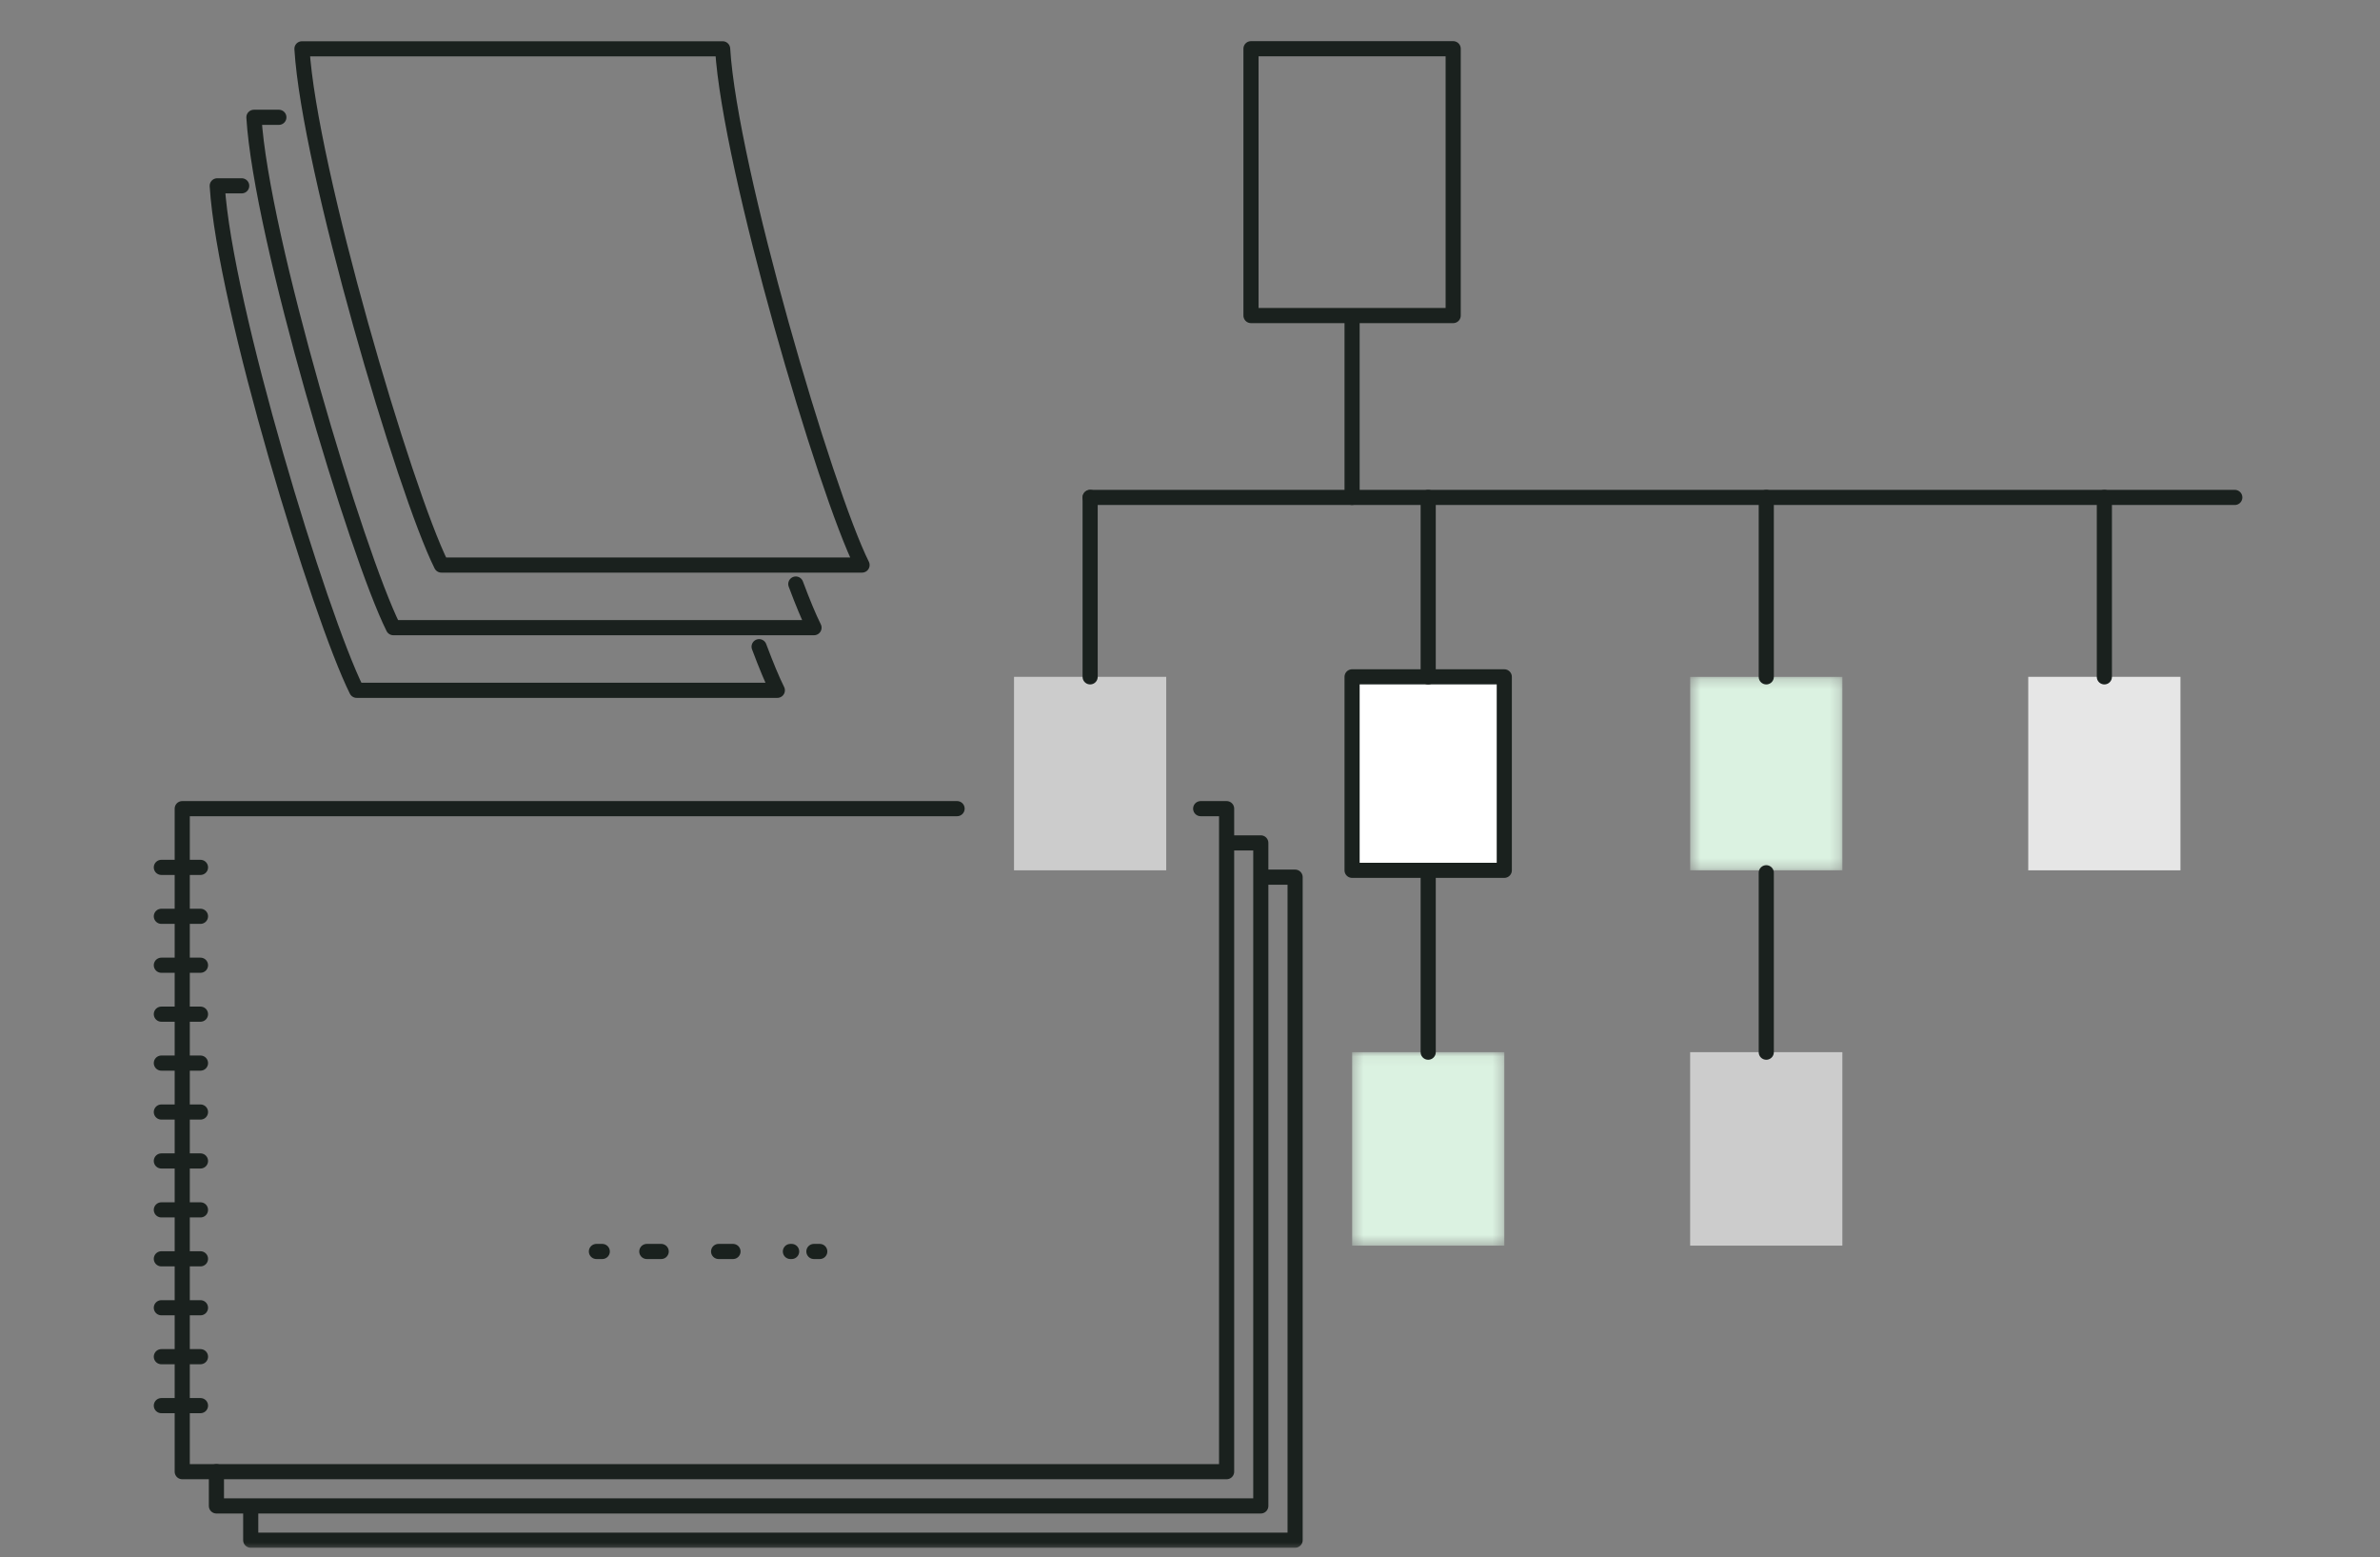 <svg width="240" height="157" viewBox="0 0 240 157" fill="none" xmlns="http://www.w3.org/2000/svg">
<rect x="0" y="0" width="240" height="157" fill="#808080" stroke="none"/>
<mask id="mask0_137_2759" style="mask-type:alpha" maskUnits="userSpaceOnUse" x="0" y="0" width="240" height="157">
<rect y="0.203" width="240" height="156.203" rx="10" fill="#D9D9D9"/>
</mask>
<g mask="url(#mask0_137_2759)">
<path d="M44.508 56.962C40.809 49.563 31.19 17.006 30.449 4.921H72.871C73.612 17.006 83.231 49.563 86.93 56.962H44.508Z" stroke="#1A211E" stroke-width="1.526" stroke-linecap="round" stroke-linejoin="round"/>
<path d="M80.249 58.876C80.948 60.744 81.573 62.25 82.086 63.275H39.664C35.965 55.876 26.346 23.911 25.605 11.825H28.121" stroke="#1A211E" stroke-width="1.526" stroke-linecap="round" stroke-linejoin="round"/>
<path d="M76.549 65.191C77.249 67.058 77.874 68.565 78.387 69.59H35.965C32.266 62.191 22.647 30.817 21.906 18.732H24.372" stroke="#1A211E" stroke-width="1.526" stroke-linecap="round" stroke-linejoin="round"/>
<path d="M121.077 81.519H123.692V148.358H18.377V81.519H96.513" stroke="#1A211E" stroke-width="1.526" stroke-linecap="round" stroke-linejoin="round"/>
<path d="M124.181 84.972H127.14V151.812H21.824V148.358" stroke="#1A211E" stroke-width="1.526" stroke-linecap="round" stroke-linejoin="round"/>
<path d="M127.885 88.425H130.599V155.263H25.283V152.552" stroke="#1A211E" stroke-width="1.526" stroke-linecap="round" stroke-linejoin="round"/>
<path d="M16.271 87.439H20.217" stroke="#1A211E" stroke-width="1.526" stroke-linecap="round" stroke-linejoin="round"/>
<path d="M16.271 92.372H20.217" stroke="#1A211E" stroke-width="1.526" stroke-linecap="round" stroke-linejoin="round"/>
<path d="M16.271 97.304H20.217" stroke="#1A211E" stroke-width="1.526" stroke-linecap="round" stroke-linejoin="round"/>
<path d="M16.271 102.237H20.217" stroke="#1A211E" stroke-width="1.526" stroke-linecap="round" stroke-linejoin="round"/>
<path d="M16.271 107.17H20.217" stroke="#1A211E" stroke-width="1.526" stroke-linecap="round" stroke-linejoin="round"/>
<path d="M16.271 112.103H20.217" stroke="#1A211E" stroke-width="1.526" stroke-linecap="round" stroke-linejoin="round"/>
<path d="M16.271 117.035H20.217" stroke="#1A211E" stroke-width="1.526" stroke-linecap="round" stroke-linejoin="round"/>
<path d="M16.271 121.966H20.217" stroke="#1A211E" stroke-width="1.526" stroke-linecap="round" stroke-linejoin="round"/>
<path d="M16.271 126.9H20.217" stroke="#1A211E" stroke-width="1.526" stroke-linecap="round" stroke-linejoin="round"/>
<path d="M16.271 131.833H20.217" stroke="#1A211E" stroke-width="1.526" stroke-linecap="round" stroke-linejoin="round"/>
<path d="M16.271 136.766H20.217" stroke="#1A211E" stroke-width="1.526" stroke-linecap="round" stroke-linejoin="round"/>
<path d="M16.271 141.7H20.217" stroke="#1A211E" stroke-width="1.526" stroke-linecap="round" stroke-linejoin="round"/>
<path d="M60.143 126.16H60.733" stroke="#1A211E" stroke-width="1.526" stroke-linecap="round" stroke-linejoin="round"/>
<path d="M65.225 126.16H79.828" stroke="#1A211E" stroke-width="1.526" stroke-linecap="round" stroke-linejoin="round" stroke-dasharray="1.45 5.79"/>
<path d="M82.074 126.16H82.665" stroke="#1A211E" stroke-width="1.526" stroke-linecap="round" stroke-linejoin="round"/>
<path d="M146.539 4.911H126.15V31.812H146.539V4.911Z" stroke="#1A211E" stroke-width="1.526" stroke-linecap="round" stroke-linejoin="round"/>
<path d="M117.603 68.232H102.254V87.736H117.603V68.232Z" fill="#CCCCCC"/>
<path d="M109.93 50.145V68.233" stroke="#1A211E" stroke-width="1.526" stroke-linecap="round" stroke-linejoin="round"/>
<path d="M151.693 68.232H136.344V87.736H151.693V68.232Z" fill="white"/>
<path d="M151.693 68.232H136.344V87.736H151.693V68.232Z" stroke="#1A211E" stroke-width="1.526" stroke-linecap="round" stroke-linejoin="round"/>
<path d="M144.02 50.145V68.233" stroke="#1A211E" stroke-width="1.526" stroke-linecap="round" stroke-linejoin="round"/>
<path d="M136.344 32.058V50.144" stroke="#1A211E" stroke-width="1.526" stroke-linecap="round" stroke-linejoin="round"/>
<g style="mix-blend-mode:multiply">
<mask id="mask1_137_2759" style="mask-type:luminance" maskUnits="userSpaceOnUse" x="170" y="68" width="16" height="20">
<path d="M185.785 68.235H170.438V87.739H185.785V68.235Z" fill="white"/>
</mask>
<g mask="url(#mask1_137_2759)">
<path d="M185.787 68.235H170.438V87.739H185.787V68.235Z" fill="#DBF2E1"/>
</g>
</g>
<path d="M219.878 68.232H204.529V87.736H219.878V68.232Z" fill="#E6E6E6"/>
<path d="M178.111 50.145V68.233" stroke="#1A211E" stroke-width="1.526" stroke-linecap="round" stroke-linejoin="round"/>
<g style="mix-blend-mode:multiply">
<mask id="mask2_137_2759" style="mask-type:luminance" maskUnits="userSpaceOnUse" x="136" y="106" width="16" height="20">
<path d="M151.697 106.069H136.348V125.573H151.697V106.069Z" fill="white"/>
</mask>
<g mask="url(#mask2_137_2759)">
<path d="M151.697 106.069H136.348V125.573H151.697V106.069Z" fill="#DBF2E1"/>
</g>
</g>
<path d="M144.02 87.982V106.07" stroke="#1A211E" stroke-width="1.526" stroke-linecap="round" stroke-linejoin="round"/>
<path d="M185.785 106.069H170.436V125.573H185.785V106.069Z" fill="#CCCCCC"/>
<path d="M178.111 87.982V106.07" stroke="#1A211E" stroke-width="1.526" stroke-linecap="round" stroke-linejoin="round"/>
<path d="M212.205 50.145V68.233" stroke="#1A211E" stroke-width="1.526" stroke-linecap="round" stroke-linejoin="round"/>
<path d="M225.357 50.145H109.93" stroke="#1A211E" stroke-width="1.526" stroke-linecap="round" stroke-linejoin="round"/>
</g>
</svg>
